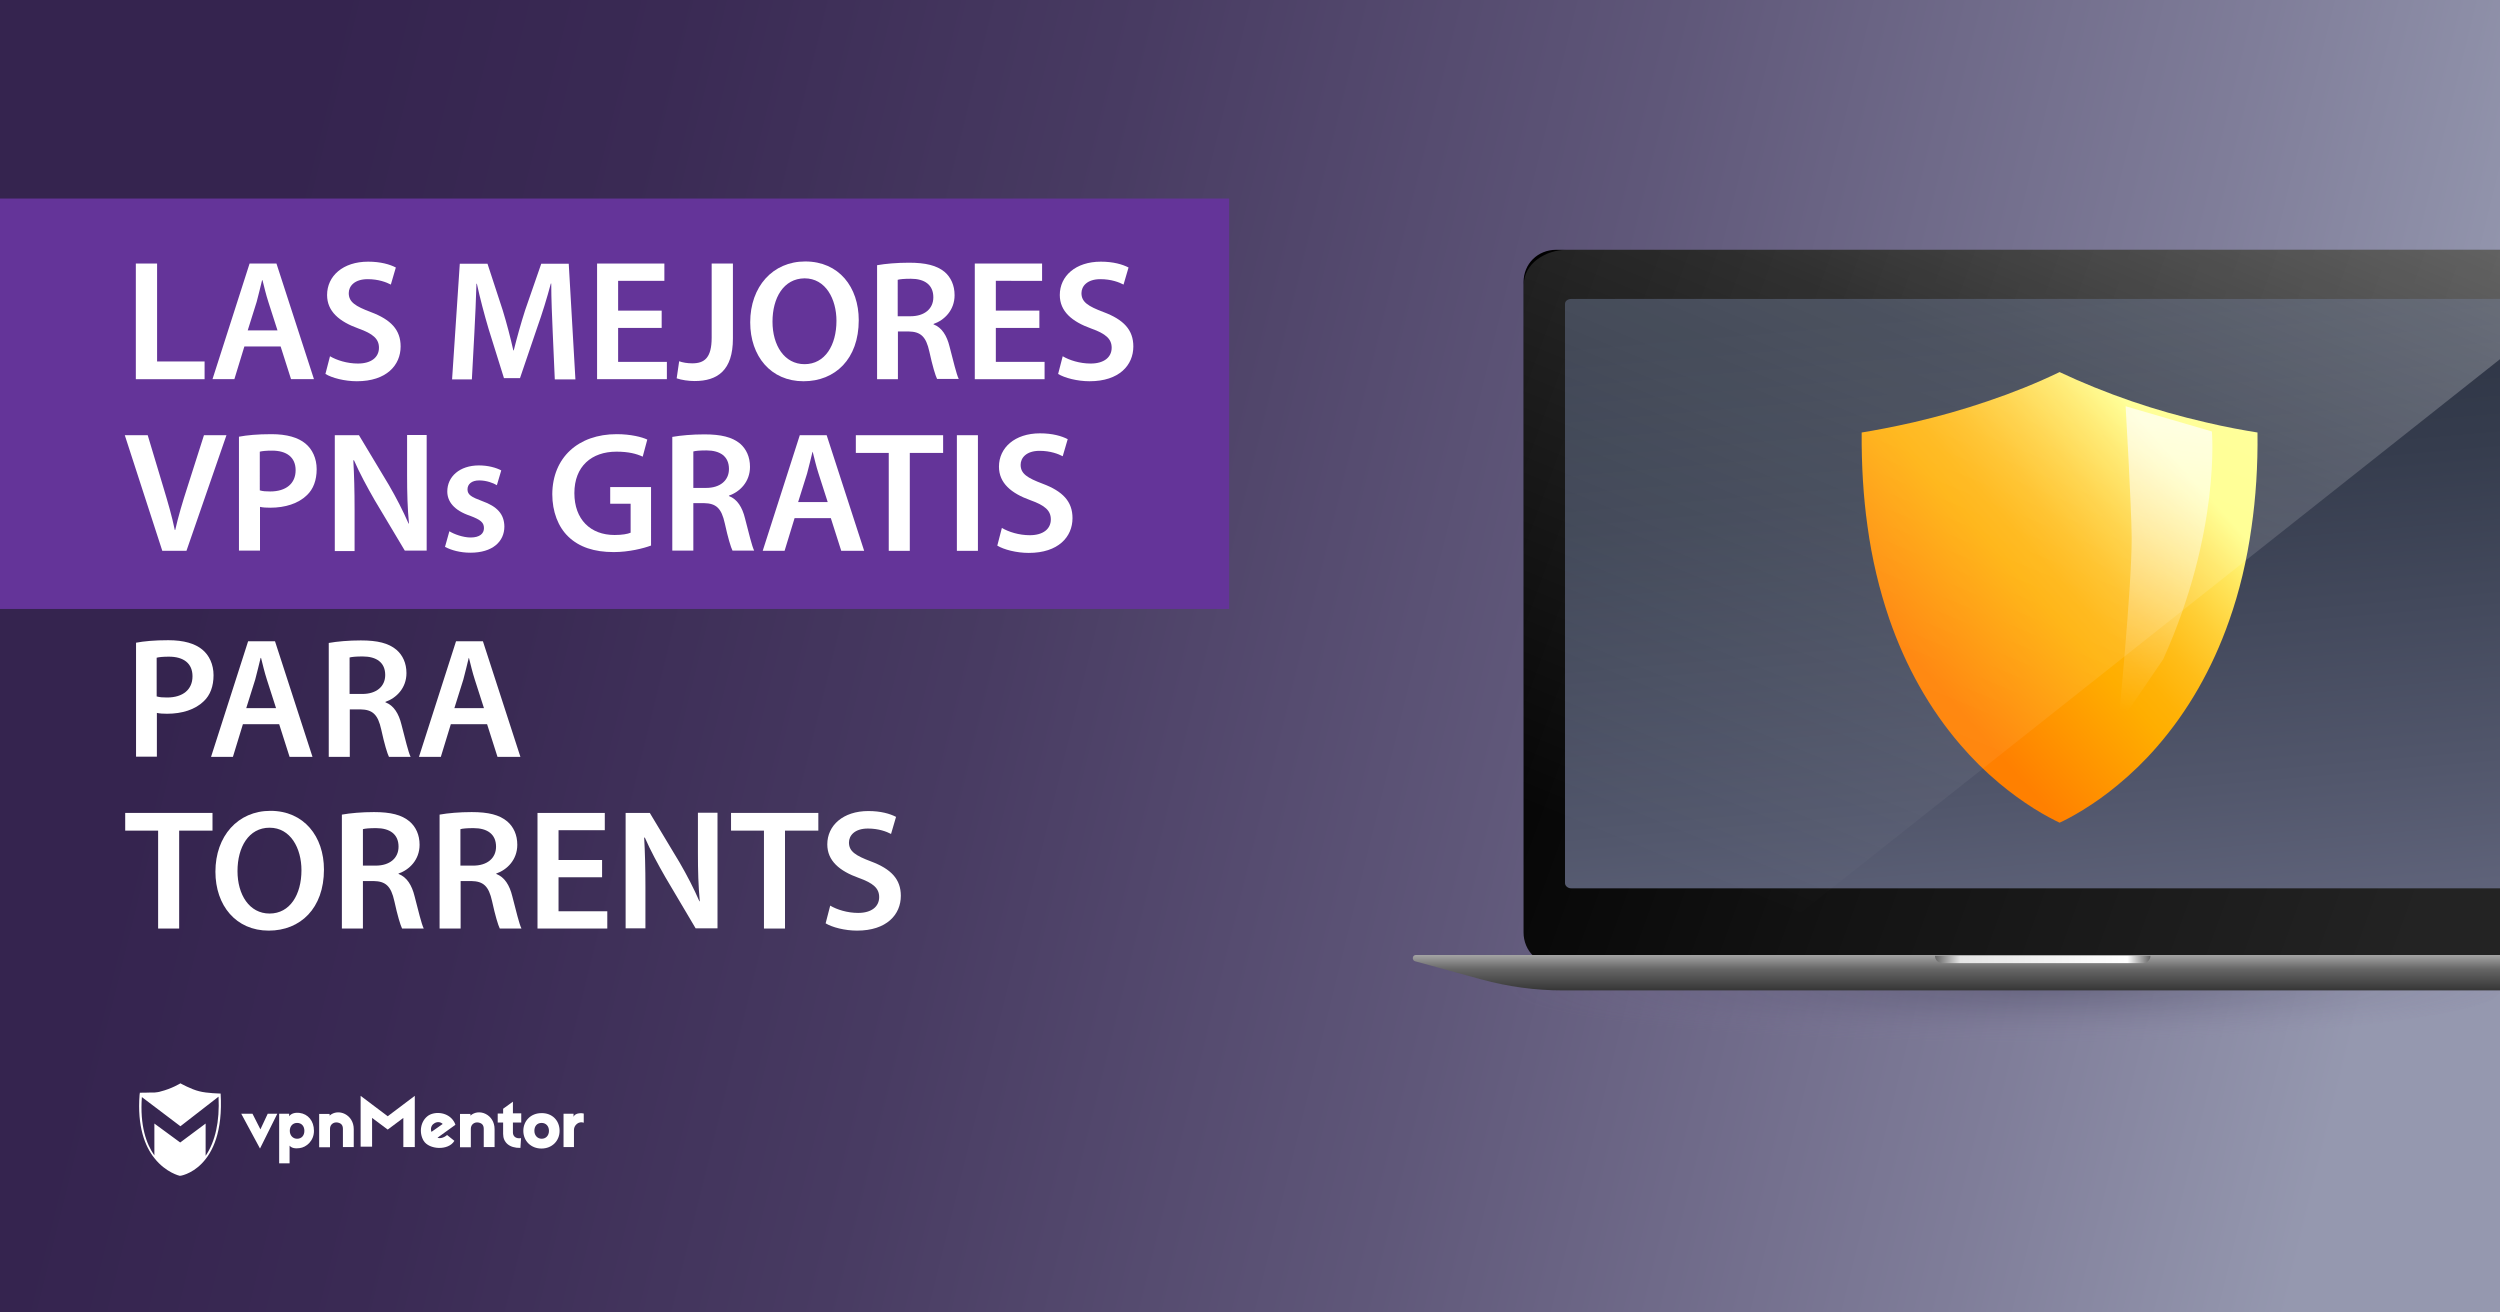 <?xml version="1.0" encoding="utf-8"?>
<!-- Generator: Adobe Illustrator 18.0.0, SVG Export Plug-In . SVG Version: 6.00 Build 0)  -->
<!DOCTYPE svg PUBLIC "-//W3C//DTD SVG 1.1//EN" "http://www.w3.org/Graphics/SVG/1.1/DTD/svg11.dtd">
<svg version="1.1" id="Layer_1" xmlns="http://www.w3.org/2000/svg" xmlns:xlink="http://www.w3.org/1999/xlink" x="0px" y="0px"
	 viewBox="0 0 1200 630" enable-background="new 0 0 1200 630" xml:space="preserve">
<rect x="0" y="0" width="1200" height="630" fill="#333333" stroke="none"/>
<linearGradient id="SVGID_1_" gradientUnits="userSpaceOnUse" x1="108.079" y1="436.198" x2="1143.027" y2="181.211" gradientTransform="matrix(1 0 0 -1 0 630)">
	<stop  offset="0" style="stop-color:#35244F"/>
	<stop  offset="0.154" style="stop-color:#3A2A54"/>
	<stop  offset="0.359" style="stop-color:#483B62"/>
	<stop  offset="0.594" style="stop-color:#5F5779"/>
	<stop  offset="0.848" style="stop-color:#7F7D99"/>
	<stop  offset="1" style="stop-color:#9598AF"/>
</linearGradient>
<rect fill="url(#SVGID_1_)" width="1200" height="630"/>
<g>
	<g>
		<path fill="#FFFFFF" d="M124.8,551.3l-9-16.7h5.4l3.8,7.5l3.5-7.5h4.6L124.8,551.3z"/>
		<path fill="#FFFFFF" d="M150.7,542.8c0,4.8-3.6,7.9-6.9,8.3c-2,0.3-3.9,0-4.8-1.2v8.5h-5v-23.8h4.8v1.2c0.9-1.3,2.8-1.9,5-1.6
			C147.8,534.7,150.7,538,150.7,542.8z M139.1,542.8c0,2.2,1.5,3.8,3.5,3.8c2.2,0,3.5-1.6,3.5-3.8s-1.3-3.8-3.5-3.8
			C140.5,539,139.1,540.6,139.1,542.8z"/>
		<path fill="#FFFFFF" d="M169.8,542v8.6h-5.2v-8.7c0-1.9-0.9-2.8-2.6-3.1s-3.6,0.8-3.6,3v8.9h-5.2v-16h5v0.8
			C162.3,531.8,169.8,534.9,169.8,542z"/>
		<path fill="#FFFFFF" d="M199.1,550.6h-5.5v-14l-7.5,5.6l-7.5-5.6v13.8h-5.5V526l13,9.8l13-9.8V550.6L199.1,550.6z"/>
		<path fill="#FFFFFF" d="M217.8,538.2c0.3,0.4,0.7,1.3,0.8,1.7l-8.6,6.2c1.1,0.5,3,0.1,4.6-1.3l3.5,2.8c-2.8,4.8-12.2,4.3-14.8-0.1
			c-2.3-3.9-1.5-9.5,2.4-12.1C209.1,533.3,215.1,533.9,217.8,538.2z M207.1,543.3l5.4-3.8c-1.2-1.2-3.1-1.1-4.3-0.1
			C207.1,540.1,206.5,541.7,207.1,543.3z"/>
		<path fill="#FFFFFF" d="M250.2,538.8h-4v4.8c0,1.9,1.5,3.1,3.9,2.7l-0.3,4.7c-5.4,0.1-8.3-2.7-8.3-6.7v-5.5h-2.6v-4.3h2.6v-2.3
			l4.7-3.4v5.6h4L250.2,538.8L250.2,538.8z"/>
		<path fill="#FFFFFF" d="M268.6,542.8c0,4.8-3.6,8.5-8.7,8.5c-5,0-8.7-3.6-8.7-8.5c0-4.8,3.6-8.5,8.7-8.5
			C265,534.2,268.6,537.8,268.6,542.8z M256.5,542.8c0,2.2,1.5,3.8,3.5,3.8s3.5-1.5,3.5-3.8S262,539,260,539
			C257.8,539,256.5,540.5,256.5,542.8z"/>
		<path fill="#FFFFFF" d="M280.2,534.5v4.4c-2.4-0.9-4.7,1.2-4.7,3.4v8.3h-5v-16h4.8v1.5C276.1,533.9,279.8,534.3,280.2,534.5z"/>
		<path fill="#FFFFFF" d="M237.4,542v8.6h-5.2v-8.7c0-1.9-0.9-2.8-2.6-3.1s-3.6,0.8-3.6,3v8.9h-5.2v-16h5v0.8
			C229.9,531.8,237.4,534.9,237.4,542z"/>
		<path fill="#FFFFFF" d="M105.9,524.9c0,0-6.6-0.1-10.3-1.1c-3.8-0.9-9-3.8-9-3.8l0,0l0,0c0,0-4.2,2.6-9.5,3.9
			c-0.8,0.3-1.9,0.4-2.8,0.5c0,0,0,0-0.1,0c-0.3,0-0.4,0-0.7,0c-0.1,0-0.1,0-0.3,0c-0.1,0-0.3,0-0.4,0c-2.3,0.1-4.6,0.1-5.4,0.1
			c-0.1,0-0.3,0-0.3,0l0,0l0,0c0,0.3,0,0.7-0.1,0.9l0,0c-1.2,15.3,2.6,24.9,7.1,30.5l0,0c5.5,7,12.2,8.5,12.2,8.5l0,0l0,0
			C86.2,564.6,108.1,561.5,105.9,524.9z M98.7,554.8v-15.5l-12.2,9.1l-12.4-9.1v15.3c-3.9-5.5-7-14.4-6-28l18.5,14l18.3-14.2
			C105.5,538.4,103.3,548,98.7,554.8z"/>
	</g>
</g>
<rect y="95.3" fill="#643499" width="590" height="197"/>
<g>
	
		<radialGradient id="SVGID_2_" cx="940.583" cy="134.552" r="130.429" gradientTransform="matrix(-2.019 6.415522e-003 1.547461e-003 0.202 2884.946 440.761)" gradientUnits="userSpaceOnUse">
		<stop  offset="0" style="stop-color:#35324C"/>
		<stop  offset="0.17" style="stop-color:#3B3752;stop-opacity:0.83"/>
		<stop  offset="0.397" style="stop-color:#4B4663;stop-opacity:0.603"/>
		<stop  offset="0.656" style="stop-color:#665E7F;stop-opacity:0.344"/>
		<stop  offset="0.938" style="stop-color:#8C7FA5;stop-opacity:6.248236e-002"/>
		<stop  offset="1" style="stop-color:#9587AF;stop-opacity:0"/>
	</radialGradient>
	<ellipse opacity="0.3" fill="url(#SVGID_2_)" enable-background="new    " cx="915" cy="475.4" rx="285" ry="25.9"/>
	
		<linearGradient id="SVGID_3_" gradientUnits="userSpaceOnUse" x1="958.954" y1="483.644" x2="985.017" y2="183.509" gradientTransform="matrix(1 0 0 -1 0 630)">
		<stop  offset="0" style="stop-color:#2B3242"/>
		<stop  offset="0.284" style="stop-color:#353C4D"/>
		<stop  offset="0.784" style="stop-color:#51566B"/>
		<stop  offset="1" style="stop-color:#5F637A"/>
	</linearGradient>
	<rect x="742.3" y="136.8" fill="url(#SVGID_3_)" width="457.7" height="300"/>
	<linearGradient id="SVGID_4_" gradientUnits="userSpaceOnUse" x1="708.364" y1="195.584" x2="1228.499" y2="384.898">
		<stop  offset="0" style="stop-color:#000000"/>
		<stop  offset="0.442" style="stop-color:#131313"/>
		<stop  offset="0.923" style="stop-color:#232323"/>
	</linearGradient>
	<path fill="url(#SVGID_4_)" d="M751.2,145.8v278.1c0,1.4,1.5,2.5,2.9,2.5H1200v36.8H747c-8.9,0-15.7-6.8-15.7-15.7v-312
		c0-8.9,6.8-15.6,15.7-15.6h453v23.6H754.1C752.7,143.5,751.2,144.4,751.2,145.8z"/>
	<linearGradient id="SVGID_5_" gradientUnits="userSpaceOnUse" x1="939.074" y1="458.443" x2="939.074" y2="475.416">
		<stop  offset="0" style="stop-color:#A4A4A4"/>
		<stop  offset="0.396" style="stop-color:#666666"/>
		<stop  offset="1" style="stop-color:#363636"/>
	</linearGradient>
	<path fill="url(#SVGID_5_)" d="M1200,458.4v17H750.2c-13.2,0-26.4-1.8-39.2-5.3l-31.8-8.7c-1.6-0.5-1.3-3,0.4-3H1200L1200,458.4z"
		/>
	<linearGradient id="SVGID_6_" gradientUnits="userSpaceOnUse" x1="928.8" y1="460.55" x2="1032.204" y2="460.55">
		<stop  offset="0" style="stop-color:#666666"/>
		<stop  offset="0.117" style="stop-color:#E4E4E4"/>
		<stop  offset="0.893" style="stop-color:#FFFFFF"/>
		<stop  offset="1" style="stop-color:#666666"/>
	</linearGradient>
	<path fill="url(#SVGID_6_)" d="M1028.7,462.3h-96.4c-2,0-3.5-1.6-3.5-3.5l0,0h103.4l0,0C1032.3,460.7,1030.6,462.3,1028.7,462.3z"
		/>
	<g>
		<g>
			<g>
				
					<linearGradient id="SVGID_7_" gradientUnits="userSpaceOnUse" x1="1040.837" y1="413.794" x2="922.757" y2="309.082" gradientTransform="matrix(1 0 0 -1 0 630)">
					<stop  offset="0" style="stop-color:#FFFF85"/>
					<stop  offset="0.119" style="stop-color:#FFE75E"/>
					<stop  offset="0.264" style="stop-color:#FFCF36"/>
					<stop  offset="0.396" style="stop-color:#FFBD18"/>
					<stop  offset="0.509" style="stop-color:#FFB206"/>
					<stop  offset="0.591" style="stop-color:#FFAE00"/>
					<stop  offset="1" style="stop-color:#FF8000"/>
				</linearGradient>
				<path fill="url(#SVGID_7_)" d="M893.6,207.6c6.2-1,14.8-2.6,24.9-4.9c12.1-2.8,24.1-6.2,35.5-10.1c12.2-4.1,23.8-8.8,34.6-14
					c10.8,5.1,22.4,9.8,34.6,14c11.4,3.9,23.3,7.3,35.5,10.1c10.1,2.4,18.7,3.9,24.9,4.9c0.2,16-0.8,31.3-2.9,45.7
					c-2.2,15.7-5.8,30.8-10.7,44.6c-8.1,23.1-19.8,43.5-34.7,60.6c-5.8,6.7-12.2,12.9-18.9,18.4c-5.3,4.4-10.9,8.4-16.6,11.9
					c-4.7,2.9-8.6,4.9-11.2,6.1c-2.9-1.4-7.2-3.6-12.3-6.8c-5.7-3.6-11.2-7.6-16.6-12.1c-6.7-5.6-13-11.8-18.8-18.6
					c-14.7-17.1-26.2-37.5-34.1-60.5c-4.7-13.8-8.3-28.7-10.4-44.3C894.4,238.5,893.5,223.4,893.6,207.6z"/>
			</g>
			
				<linearGradient id="SVGID_8_" gradientUnits="userSpaceOnUse" x1="-2472.624" y1="610.548" x2="-2473.477" y2="476.358" gradientTransform="matrix(-0.992 -0.129 0.134 -1.024 -1491.624 511.122)">
				<stop  offset="0" style="stop-color:#FFFFFF"/>
				<stop  offset="1" style="stop-color:#FFFFFF;stop-opacity:0"/>
			</linearGradient>
			<path opacity="0.7" fill="url(#SVGID_8_)" enable-background="new    " d="M1016.7,348.2l21.6-31.7
				c27.7-61.2,23.4-109.4,23.4-109.4l-41.4-12.1c0,0,2.8,48.1,2.9,63.1C1023.3,281.8,1016.7,348.2,1016.7,348.2z"/>
		</g>
	</g>
	<linearGradient id="SVGID_9_" gradientUnits="userSpaceOnUse" x1="1011.667" y1="42.005" x2="848.911" y2="435.511">
		<stop  offset="0" style="stop-color:#FFFFFF"/>
		<stop  offset="0.332" style="stop-color:#FFFFFF;stop-opacity:0.515"/>
		<stop  offset="1" style="stop-color:#FFFFFF;stop-opacity:0"/>
	</linearGradient>
	<path opacity="0.3" fill="url(#SVGID_9_)" enable-background="new    " d="M1200,119.9v52.5L863.5,438.8l-132.1,16.6V136.8
		c0-10.4,10.5-16.9,20.8-16.9H1200z"/>
</g>
<g>
	<path fill="#FFFFFF" d="M65.3,126.5h10.1v47h22.8v8.5h-33V126.5z"/>
	<path fill="#FFFFFF" d="M117.3,166.3l-4.8,15.7h-10.5l17.8-55.5h12.9l18,55.5h-11l-5-15.7H117.3z M133.2,158.6l-4.4-13.7
		c-1.1-3.4-2-7.2-2.8-10.4h-0.2c-0.8,3.2-1.7,7.1-2.6,10.4l-4.3,13.7H133.2z"/>
	<path fill="#FFFFFF" d="M158.4,171c3.2,1.9,8.2,3.5,13.4,3.5c6.4,0,10.1-3,10.1-7.6c0-4.2-2.8-6.7-9.8-9.2
		c-9.2-3.3-15.1-8.2-15.1-16.1c0-9.1,7.6-16,19.7-16c6,0,10.4,1.3,13.3,2.8l-2.4,8.2c-2.1-1.1-5.9-2.6-11.1-2.6
		c-6.4,0-9.1,3.4-9.1,6.7c0,4.3,3.2,6.3,10.6,9.1c9.6,3.6,14.3,8.5,14.3,16.5c0,9-6.8,16.7-21,16.7c-5.9,0-12-1.6-15.1-3.5
		L158.4,171z"/>
	<path fill="#FFFFFF" d="M265.3,159.4c-0.3-7.2-0.7-15.8-0.7-23.3h-0.2c-1.8,6.8-4.1,14.3-6.6,21.3l-8.2,24.1h-7.7l-7.4-23.7
		c-2.1-7.1-4.1-14.7-5.6-21.6h-0.2c-0.2,7.3-0.6,16.1-1,23.6l-1.2,22.3H217l3.7-55.5h13.3l7.3,22.3c2,6.5,3.7,13.1,5.1,19.3h0.2
		c1.5-6,3.4-12.9,5.5-19.4l7.7-22.2h13.2l3.2,55.5h-9.9L265.3,159.4z"/>
	<path fill="#FFFFFF" d="M317.6,157.4h-20.9v16.3h23.4v8.3h-33.5v-55.5h32.3v8.3h-22.2v14.3h20.9V157.4z"/>
	<path fill="#FFFFFF" d="M341.7,126.5h10.1v36c0,15.3-7.4,20.4-18.4,20.4c-2.9,0-6.3-0.5-8.6-1.3l1.2-8.2c1.6,0.6,3.9,1,6.3,1
		c5.8,0,9.3-2.6,9.3-12.3V126.5z"/>
	<path fill="#FFFFFF" d="M412.2,153.7c0,18.6-11.3,29.3-26.5,29.3c-15.7,0-25.6-12-25.6-28.3c0-17.1,10.8-29.2,26.4-29.2
		C402.7,125.5,412.2,137.8,412.2,153.7z M370.8,154.4c0,11.4,5.7,20.4,15.4,20.4c9.8,0,15.3-9.1,15.3-20.8
		c0-10.5-5.2-20.4-15.3-20.4C376.1,133.7,370.8,143,370.8,154.4z"/>
	<path fill="#FFFFFF" d="M421,127.3c3.9-0.7,9.5-1.2,15.3-1.2c8,0,13.3,1.3,17.1,4.4c3,2.6,4.8,6.4,4.8,11.2c0,7.2-4.9,12-10.1,13.8
		v0.2c4,1.5,6.4,5.4,7.7,10.7c1.8,6.9,3.3,13.3,4.4,15.5h-10.4c-0.8-1.6-2.2-6.2-3.7-13.1c-1.6-7.3-4.2-9.6-10-9.7H431V182H421
		V127.3z M431,151.8h6c6.8,0,11-3.6,11-9.1c0-6-4.2-8.9-10.8-8.9c-3.2,0-5.3,0.2-6.3,0.5V151.8z"/>
	<path fill="#FFFFFF" d="M498.9,157.4H478v16.3h23.4v8.3h-33.5v-55.5h32.3v8.3H478v14.3h20.9V157.4z"/>
	<path fill="#FFFFFF" d="M510.1,171c3.2,1.9,8.2,3.5,13.4,3.5c6.4,0,10.1-3,10.1-7.6c0-4.2-2.8-6.7-9.8-9.2
		c-9.2-3.3-15.1-8.2-15.1-16.1c0-9.1,7.6-16,19.7-16c6,0,10.4,1.3,13.3,2.8l-2.4,8.2c-2.1-1.1-5.9-2.6-11.1-2.6
		c-6.4,0-9.1,3.4-9.1,6.7c0,4.3,3.2,6.3,10.6,9.1c9.6,3.6,14.3,8.5,14.3,16.5c0,9-6.8,16.7-21,16.7c-5.9,0-12-1.6-15.1-3.5
		L510.1,171z"/>
	<path fill="#FFFFFF" d="M77.9,264.4l-18-55.5h11l7.6,25.3c2.1,7,4,13.4,5.4,20.2h0.2c1.5-6.6,3.5-13.3,5.7-20.1l8.1-25.4h10.8
		l-19.2,55.5H77.9z"/>
	<path fill="#FFFFFF" d="M114.8,209.6c3.7-0.7,8.7-1.2,15.5-1.2c7.4,0,12.8,1.6,16.3,4.5c3.3,2.7,5.4,7.1,5.4,12.3
		c0,5.3-1.6,9.6-4.7,12.5c-4.1,4-10.4,6-17.6,6c-1.9,0-3.5-0.1-4.9-0.4v21h-10.1V209.6z M124.8,235.4c1.3,0.4,2.9,0.5,4.9,0.5
		c7.6,0,12.2-3.8,12.2-10.2c0-6.2-4.3-9.4-11.3-9.4c-2.8,0-4.8,0.2-5.9,0.5V235.4z"/>
	<path fill="#FFFFFF" d="M160.7,264.4v-55.5h11.6l14.3,23.8c3.6,6.2,6.9,12.6,9.5,18.6h0.2c-0.7-7.4-0.9-14.6-0.9-23.1v-19.4h9.4
		v55.5h-10.5L179.8,240c-3.5-6.1-7.2-12.9-9.9-19.1l-0.3,0.1c0.4,7.2,0.6,14.5,0.6,23.6v19.9H160.7z"/>
	<path fill="#FFFFFF" d="M215.7,255c2.2,1.4,6.6,3,10.2,3c4.4,0,6.4-1.9,6.4-4.5c0-2.7-1.6-4-6.6-5.9c-7.8-2.6-11-6.9-11-11.7
		c0-7.1,5.9-12.5,15.2-12.5c4.4,0,8.3,1.1,10.7,2.4l-2.1,7.1c-1.6-1-4.9-2.3-8.5-2.3c-3.6,0-5.6,1.8-5.6,4.3c0,2.6,1.9,3.7,7,5.6
		c7.3,2.6,10.6,6.3,10.7,12.2c0,7.3-5.7,12.6-16.3,12.6c-4.9,0-9.2-1.2-12.2-2.8L215.7,255z"/>
	<path fill="#FFFFFF" d="M312.4,261.9c-3.5,1.3-10.5,3.1-17.8,3.1c-9.4,0-16.6-2.4-21.8-7.4c-4.9-4.7-7.7-12-7.7-20.4
		c0.1-17.6,12.5-28.8,30.9-28.8c6.8,0,12.2,1.4,14.7,2.6l-2.2,8.2c-3-1.4-6.8-2.4-12.6-2.4c-11.9,0-20.2,7-20.2,19.9
		c0,12.6,7.7,20.1,19.3,20.1c3.7,0,6.3-0.5,7.7-1.1v-13.9h-9.8v-8h19.6V261.9z"/>
	<path fill="#FFFFFF" d="M322.8,209.7c3.9-0.7,9.5-1.2,15.3-1.2c8,0,13.3,1.3,17.1,4.4c3,2.6,4.8,6.4,4.8,11.2
		c0,7.2-4.9,12-10.1,13.8v0.2c4,1.5,6.4,5.4,7.7,10.7c1.8,6.9,3.3,13.3,4.4,15.5h-10.4c-0.8-1.6-2.2-6.2-3.7-13.1
		c-1.6-7.3-4.2-9.6-10-9.7h-5.1v22.8h-10.1V209.7z M332.9,234.2h6c6.8,0,11-3.6,11-9.1c0-6-4.2-8.9-10.8-8.9c-3.2,0-5.3,0.2-6.3,0.5
		V234.2z"/>
	<path fill="#FFFFFF" d="M381.4,248.7l-4.8,15.7h-10.5l17.8-55.5h12.9l18,55.5h-11l-5-15.7H381.4z M397.3,241l-4.4-13.7
		c-1.1-3.4-2-7.2-2.8-10.4H390c-0.8,3.2-1.7,7.1-2.6,10.4l-4.3,13.7H397.3z"/>
	<path fill="#FFFFFF" d="M426.6,217.4h-15.8v-8.5h41.9v8.5h-16v47h-10.1V217.4z"/>
	<path fill="#FFFFFF" d="M469.4,208.9v55.5h-10.1v-55.5H469.4z"/>
	<path fill="#FFFFFF" d="M480.9,253.4c3.2,1.9,8.2,3.5,13.4,3.5c6.4,0,10.1-3,10.1-7.6c0-4.2-2.8-6.7-9.8-9.2
		c-9.2-3.3-15.1-8.2-15.1-16.1c0-9.1,7.6-16,19.7-16c6,0,10.4,1.3,13.3,2.8l-2.4,8.2c-2.1-1.1-5.9-2.6-11.1-2.6
		c-6.4,0-9.1,3.4-9.1,6.7c0,4.3,3.2,6.3,10.6,9.1c9.6,3.6,14.3,8.5,14.3,16.5c0,9-6.8,16.7-21,16.7c-5.9,0-12-1.6-15.1-3.5
		L480.9,253.4z"/>
	<path fill="#FFFFFF" d="M65.3,308.5c3.7-0.7,8.7-1.2,15.5-1.2c7.4,0,12.8,1.6,16.3,4.5c3.3,2.7,5.4,7.1,5.4,12.3
		c0,5.3-1.6,9.6-4.7,12.5c-4.1,4-10.4,6-17.6,6c-1.9,0-3.5-0.1-4.9-0.4v21H65.3V308.5z M75.3,334.3c1.3,0.4,2.9,0.5,4.9,0.5
		c7.6,0,12.2-3.8,12.2-10.2c0-6.2-4.3-9.4-11.3-9.4c-2.8,0-4.8,0.2-5.9,0.5V334.3z"/>
	<path fill="#FFFFFF" d="M116.6,347.6l-4.8,15.7h-10.5l17.8-55.5h12.9l18,55.5h-11l-5-15.7H116.6z M132.5,339.9l-4.4-13.7
		c-1.1-3.4-2-7.2-2.8-10.4h-0.2c-0.8,3.2-1.7,7.1-2.6,10.4l-4.3,13.7H132.5z"/>
	<path fill="#FFFFFF" d="M157.9,308.6c3.9-0.7,9.5-1.2,15.3-1.2c8,0,13.3,1.3,17.1,4.5c3,2.6,4.8,6.4,4.8,11.2
		c0,7.2-4.9,12-10.1,13.8v0.2c4,1.5,6.4,5.4,7.7,10.7c1.8,6.9,3.3,13.3,4.4,15.5h-10.4c-0.8-1.6-2.2-6.2-3.7-13.1
		c-1.6-7.3-4.2-9.6-10-9.7h-5.1v22.8h-10.1V308.6z M167.9,333.1h6c6.8,0,11-3.6,11-9.1c0-6-4.2-8.9-10.8-8.9c-3.2,0-5.3,0.2-6.3,0.5
		V333.1z"/>
	<path fill="#FFFFFF" d="M216.4,347.6l-4.8,15.7h-10.5l17.8-55.5h12.9l18,55.5h-11l-5-15.7H216.4z M232.3,339.9l-4.4-13.7
		c-1.1-3.4-2-7.2-2.8-10.4H225c-0.8,3.2-1.7,7.1-2.6,10.4l-4.3,13.7H232.3z"/>
	<path fill="#FFFFFF" d="M75.9,398.7H60.1v-8.5H102v8.5H86v47H75.9V398.7z"/>
	<path fill="#FFFFFF" d="M155.5,417.4c0,18.6-11.3,29.3-26.5,29.3c-15.7,0-25.6-12-25.6-28.3c0-17.1,10.8-29.2,26.4-29.2
		C145.9,389.2,155.5,401.5,155.5,417.4z M114,418.1c0,11.4,5.7,20.4,15.4,20.4c9.8,0,15.3-9.1,15.3-20.8c0-10.5-5.2-20.4-15.3-20.4
		C119.4,397.3,114,406.6,114,418.1z"/>
	<path fill="#FFFFFF" d="M164.2,391c3.9-0.7,9.5-1.2,15.3-1.2c8,0,13.3,1.3,17.1,4.5c3,2.6,4.8,6.4,4.8,11.2c0,7.2-4.9,12-10.1,13.8
		v0.2c4,1.5,6.4,5.4,7.7,10.7c1.8,6.9,3.3,13.3,4.4,15.5H193c-0.8-1.6-2.2-6.2-3.7-13.1c-1.6-7.3-4.2-9.6-10-9.7h-5.1v22.8h-10.1
		V391z M174.3,415.5h6c6.8,0,11-3.6,11-9.1c0-6-4.2-8.9-10.8-8.9c-3.2,0-5.3,0.2-6.3,0.5V415.5z"/>
	<path fill="#FFFFFF" d="M211.1,391c3.9-0.7,9.5-1.2,15.3-1.2c8,0,13.3,1.3,17.1,4.5c3,2.6,4.8,6.4,4.8,11.2c0,7.2-4.9,12-10.1,13.8
		v0.2c4,1.5,6.4,5.4,7.7,10.7c1.8,6.9,3.3,13.3,4.4,15.5h-10.4c-0.8-1.6-2.2-6.2-3.7-13.1c-1.6-7.3-4.2-9.6-10-9.7h-5.1v22.8h-10.1
		V391z M221.1,415.5h6c6.8,0,11-3.6,11-9.1c0-6-4.2-8.9-10.8-8.9c-3.2,0-5.3,0.2-6.3,0.5V415.5z"/>
	<path fill="#FFFFFF" d="M289,421.1h-20.9v16.3h23.4v8.3H258v-55.5h32.3v8.3h-22.2v14.3H289V421.1z"/>
	<path fill="#FFFFFF" d="M300.3,445.7v-55.5h11.6l14.3,23.8c3.6,6.2,6.9,12.6,9.5,18.6h0.2c-0.7-7.4-0.9-14.6-0.9-23.1v-19.4h9.4
		v55.5h-10.5l-14.5-24.5c-3.5-6.1-7.2-12.9-9.9-19.1l-0.3,0.1c0.4,7.2,0.6,14.5,0.6,23.6v19.9H300.3z"/>
	<path fill="#FFFFFF" d="M366.7,398.7h-15.8v-8.5h41.9v8.5h-16v47h-10.1V398.7z"/>
	<path fill="#FFFFFF" d="M398.5,434.7c3.2,1.9,8.2,3.5,13.4,3.5c6.4,0,10.1-3,10.1-7.6c0-4.2-2.8-6.7-9.8-9.2
		c-9.2-3.3-15.1-8.2-15.1-16.1c0-9.1,7.6-16,19.7-16c6,0,10.4,1.3,13.3,2.8l-2.4,8.2c-2.1-1.1-5.9-2.6-11.1-2.6
		c-6.4,0-9.1,3.4-9.1,6.7c0,4.3,3.2,6.3,10.6,9.1c9.6,3.6,14.3,8.5,14.3,16.5c0,9-6.8,16.7-21,16.7c-5.9,0-12-1.6-15.1-3.5
		L398.5,434.7z"/>
</g>
</svg>
